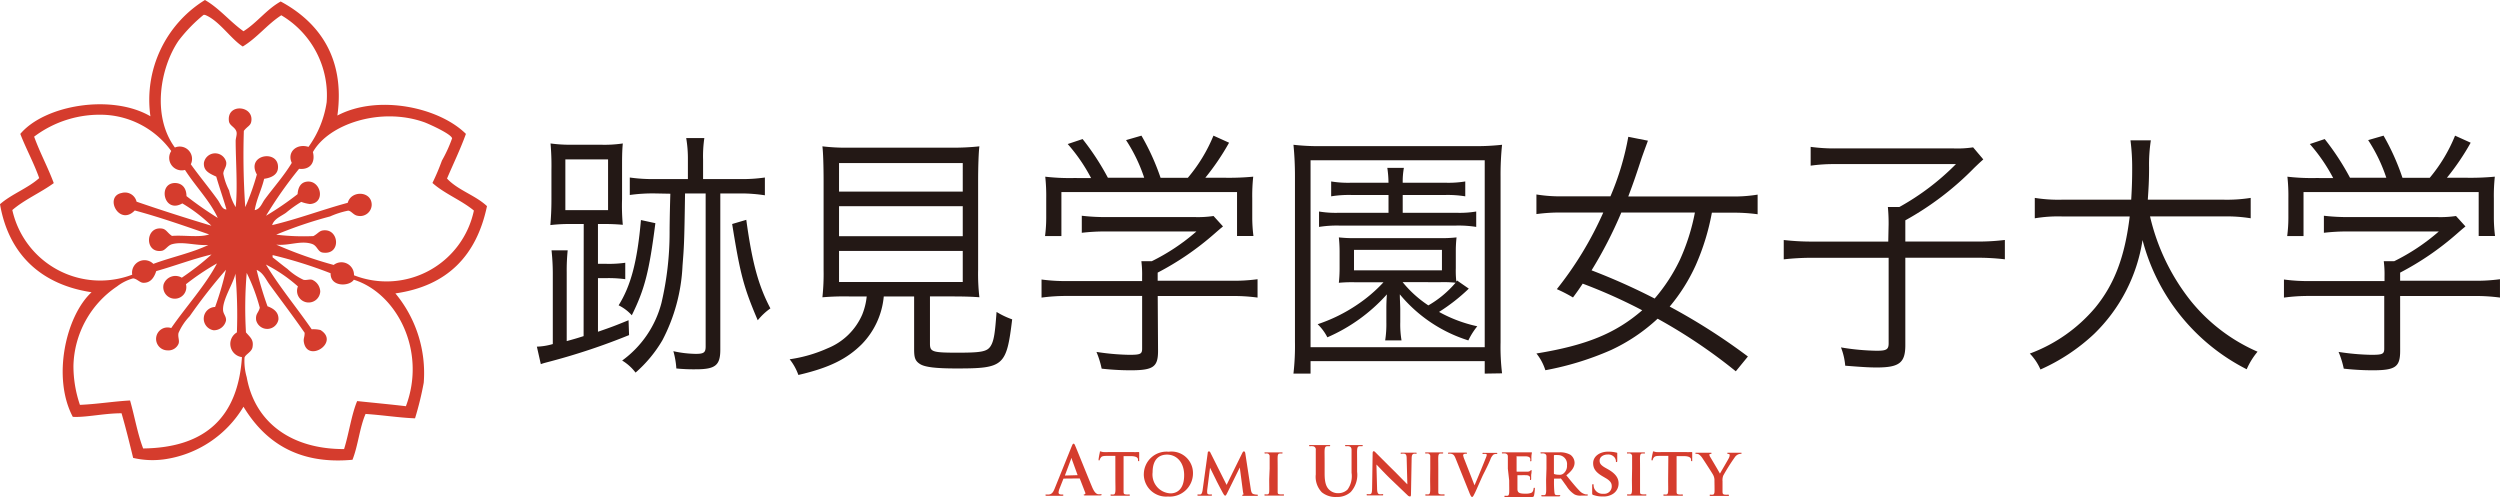 <svg xmlns="http://www.w3.org/2000/svg" width="231.463" height="46.018" viewBox="0 0 231.463 46.018">
  <g id="グループ_29809" data-name="グループ 29809" transform="translate(-444 -6655.377)">
    <g id="logo" transform="translate(444 6655.377)">
      <path id="パス_6472" data-name="パス 6472" d="M76.5,26.512H75.211a15.153,15.153,0,0,0-1.8.1c.048-.6.1-1.329.1-2.4V21.5a23.621,23.621,0,0,0-.083-2.445,13.307,13.307,0,0,0,2.025.117h2.6a11.578,11.578,0,0,0,2.066-.117c-.069.723-.069,1.329-.069,2.445v2.686a18.963,18.963,0,0,0,.069,2.4c-.551-.048-1.054-.076-1.908-.076h-.393V30.2h.806a10.635,10.635,0,0,0,1.722-.1v1.522a11.633,11.633,0,0,0-1.7-.1h-.827v4.966c1.2-.413,1.591-.558,2.831-1.068l.048,1.378a59.654,59.654,0,0,1-7.157,2.4c-.53.145-.689.172-1.013.289l-.365-1.619a5.855,5.855,0,0,0,1.474-.241V31.017a20.592,20.592,0,0,0-.117-2.066h1.495a18.539,18.539,0,0,0-.09,2.032v6.371c.868-.241.868-.241,1.564-.461ZM74.8,25.231h3.954v-4.7H74.8Zm8.334,1.205c-.572,4.484-.985,6.1-2.183,8.527a4.05,4.05,0,0,0-1.219-.923c1.13-1.812,1.729-4.043,2.066-7.894Zm-.069-2.755a15.311,15.311,0,0,0-2.3.145V22.208a15.016,15.016,0,0,0,2.28.145h3.1v-1.8a11.3,11.3,0,0,0-.158-2h1.681a11.434,11.434,0,0,0-.117,2v1.8H91a14.665,14.665,0,0,0,2.273-.145v1.646a14.678,14.678,0,0,0-2.239-.172H89.146V38.146c0,1.453-.461,1.818-2.252,1.818a16.163,16.163,0,0,1-1.818-.076,7.709,7.709,0,0,0-.276-1.6,10.194,10.194,0,0,0,2.066.248c.758,0,.923-.124.923-.689V23.682H85.881c-.069,4.822-.1,4.939-.234,6.7a16.449,16.449,0,0,1-1.86,6.888,12.04,12.04,0,0,1-2.487,3,4.449,4.449,0,0,0-1.24-1.116A9.546,9.546,0,0,0,83.7,33.807a28.564,28.564,0,0,0,.751-6.468c0-.124,0-1.329.069-3.63Zm8.486,2.445c.551,4.016,1.13,6.1,2.232,8.2a5.8,5.8,0,0,0-1.171,1.1c-1.316-3.079-1.632-4.312-2.369-8.913Z" transform="translate(-22.456 -5.773)" fill="#231815"/>
      <path id="パス_6473" data-name="パス 6473" d="M111.774,33.57a23.638,23.638,0,0,0-2.6.076,20.352,20.352,0,0,0,.11-2.542v-8.21c0-1.378-.041-2.686-.11-3.224a18.6,18.6,0,0,0,2.459.124h9.609a22.565,22.565,0,0,0,2.466-.124c-.069.51-.117,1.867-.117,3.224V31.1a18.521,18.521,0,0,0,.117,2.542c-.647-.048-1.336-.076-2.576-.076h-2v4.381c0,.751.234.827,2.576.827,2.183,0,2.714-.1,3.038-.606s.413-1.281.551-3.168a7.439,7.439,0,0,0,1.446.689c-.523,4.333-.778,4.546-5.152,4.546-1.88,0-2.92-.117-3.375-.406s-.551-.585-.551-1.378V33.57h-2.81a7.281,7.281,0,0,1-2.025,4.408c-1.378,1.378-3.031,2.2-5.882,2.859a5,5,0,0,0-.806-1.453,13.087,13.087,0,0,0,3.52-1.019,5.889,5.889,0,0,0,3.2-3.12,6.145,6.145,0,0,0,.413-1.674Zm-1.061-9.712h11.455V21.22H110.714Zm0,4.133h11.455V25.215H110.714Zm0,4.236h11.455V29.354H110.714Z" transform="translate(-33.031 -6.121)" fill="#231815"/>
      <path id="パス_6474" data-name="パス 6474" d="M150.787,38.157c0,1.5-.441,1.8-2.576,1.8a24.8,24.8,0,0,1-2.645-.152,8.266,8.266,0,0,0-.482-1.55,22.358,22.358,0,0,0,3.01.269c1.061,0,1.219-.069,1.219-.579v-4.87h-6.888a16.738,16.738,0,0,0-2.425.152V31.551a16.428,16.428,0,0,0,2.39.145h6.922v-.413a10.029,10.029,0,0,0-.069-1.426h.964a19.059,19.059,0,0,0,4.133-2.755H145.91a18.716,18.716,0,0,0-2.183.124V25.648a18.956,18.956,0,0,0,2.232.124h8.266a9.864,9.864,0,0,0,1.7-.1l.875.964c-.3.248-.3.248-.806.689a26.416,26.416,0,0,1-5.242,3.589v.751h6.826A16.187,16.187,0,0,0,160,31.524v1.7a16.69,16.69,0,0,0-2.438-.145h-6.805Zm-6.2-16a15.924,15.924,0,0,0-2.163-3.148l1.378-.461a23.5,23.5,0,0,1,2.342,3.582h3.361a14.83,14.83,0,0,0-1.681-3.485l1.426-.413a21.566,21.566,0,0,1,1.77,3.9h2.528a14.6,14.6,0,0,0,2.369-3.9l1.446.654a22.539,22.539,0,0,1-2.2,3.244h1.791a24.04,24.04,0,0,0,2.645-.1,16.58,16.58,0,0,0-.09,2.011v1.791a14,14,0,0,0,.11,1.694H158.1V23.458H141.839v4.071h-1.515a13.381,13.381,0,0,0,.11-1.694V24.043a16.58,16.58,0,0,0-.09-2.011,19.555,19.555,0,0,0,2.624.124Z" transform="translate(-43.569 -5.673)" fill="#231815"/>
      <path id="パス_6475" data-name="パス 6475" d="M191.569,40.647V39.49H175.444v1.157H173.86A22.436,22.436,0,0,0,174,37.72V22.442a29.758,29.758,0,0,0-.138-2.982,20.381,20.381,0,0,0,2.686.124h13.872a21.664,21.664,0,0,0,2.755-.124,27.113,27.113,0,0,0-.138,2.982v15.3a20.319,20.319,0,0,0,.138,2.879ZM175.444,38.2h16.125V20.893H175.444Zm14.651-5.421a17.04,17.04,0,0,1-2.755,2.156,12.929,12.929,0,0,0,3.54,1.329,6.537,6.537,0,0,0-.827,1.309,13.454,13.454,0,0,1-6.344-4.264c0,.482.041,1.019.041,1.378v1.192a8.726,8.726,0,0,0,.117,1.694h-1.515a9.717,9.717,0,0,0,.11-1.694V34.689c0-.31,0-.647.048-1.378A15.842,15.842,0,0,1,177,37.286a4.457,4.457,0,0,0-.9-1.212,14.885,14.885,0,0,0,3.678-1.818,13.569,13.569,0,0,0,2.418-2.066H179.6a12.8,12.8,0,0,0-1.536.048,13.186,13.186,0,0,0,.069-1.336V29.365a13.082,13.082,0,0,0-.069-1.329,13.086,13.086,0,0,0,1.536.069h7.825a13.086,13.086,0,0,0,1.536-.069,11.31,11.31,0,0,0-.069,1.329v1.522a9.053,9.053,0,0,0,.048,1.24l.069-.1ZM179.26,24.109a10.256,10.256,0,0,0-1.908.124V22.856a9.788,9.788,0,0,0,1.908.117h3.4a9.754,9.754,0,0,0-.11-1.378h1.536a7.158,7.158,0,0,0-.11,1.378h3.905a9.678,9.678,0,0,0,1.887-.117v1.378a10.015,10.015,0,0,0-1.887-.124h-3.905v1.646h4.946a9.285,9.285,0,0,0,1.86-.117v1.426a10.332,10.332,0,0,0-1.86-.124H178.089a10.484,10.484,0,0,0-1.86.124V25.639a9.471,9.471,0,0,0,1.88.117h4.553V24.109Zm.207,6.978h8.142V29.193h-8.142Zm4.5,1.088a10.47,10.47,0,0,0,2.383,2.156,9.512,9.512,0,0,0,2.521-2.1,10.772,10.772,0,0,0-1.446-.048Z" transform="translate(-54.106 -6.056)" fill="#231815"/>
      <path id="パス_6476" data-name="パス 6476" d="M224.98,40.1a49.181,49.181,0,0,0-7.239-4.87,16.531,16.531,0,0,1-4.326,2.907A27.406,27.406,0,0,1,207.347,40a4.718,4.718,0,0,0-.827-1.55c4.622-.751,7.336-1.867,9.795-4a49.023,49.023,0,0,0-5.51-2.466c-.372.558-.462.689-.9,1.281a13.239,13.239,0,0,0-1.495-.771,32.483,32.483,0,0,0,4.3-7.095h-3.8a16.427,16.427,0,0,0-2.39.145V23.728a13.48,13.48,0,0,0,2.39.172h4.463a25.3,25.3,0,0,0,1.653-5.51l1.818.358c-.393,1.068-.6,1.646-.62,1.722-.641,1.963-.827,2.445-1.2,3.444H224.6a13.562,13.562,0,0,0,2.4-.172V25.56a16.318,16.318,0,0,0-2.369-.145h-1.867a21.588,21.588,0,0,1-1.495,4.863,16.532,16.532,0,0,1-2.411,3.83A56.792,56.792,0,0,1,226.1,38.73Zm-10.6-14.7a39.148,39.148,0,0,1-2.755,5.352,58.483,58.483,0,0,1,5.841,2.611,16.152,16.152,0,0,0,2.349-3.609,19.287,19.287,0,0,0,1.378-4.353Z" transform="translate(-64.27 -5.723)" fill="#231815"/>
      <path id="パス_6477" data-name="パス 6477" d="M249.472,26.91a15.9,15.9,0,0,0-.069-1.6h1.061a23.1,23.1,0,0,0,5.242-3.974H244.575a15.415,15.415,0,0,0-2.321.145V19.74a16.146,16.146,0,0,0,2.349.145h10.9a9.816,9.816,0,0,0,1.791-.1l.944,1.116c-.482.434-.5.461-.827.771a27.586,27.586,0,0,1-6.392,4.87v1.963h6.461a20.5,20.5,0,0,0,2.755-.145v1.791a21.739,21.739,0,0,0-2.755-.145h-6.461V38.1c0,1.626-.551,2.066-2.645,2.066-.737,0-1.446-.048-2.92-.165a5.993,5.993,0,0,0-.393-1.694,21.54,21.54,0,0,0,3.313.31c.9,0,1.1-.117,1.1-.689V30.01h-6.888a24.037,24.037,0,0,0-2.824.145V28.364a22.992,22.992,0,0,0,2.872.145h6.805Z" transform="translate(-74.614 -6.143)" fill="#231815"/>
      <path id="パス_6478" data-name="パス 6478" d="M283.971,25.906a19.7,19.7,0,0,0,3.754,7.8,16.3,16.3,0,0,0,6.2,4.725,6.735,6.735,0,0,0-1.006,1.626,18.7,18.7,0,0,1-9.643-11.964,15.34,15.34,0,0,1-4.484,8.693,17.736,17.736,0,0,1-4.966,3.292,4.981,4.981,0,0,0-.985-1.474,14.529,14.529,0,0,0,6.048-4.243c1.791-2.177,2.755-4.746,3.2-8.452h-6.254a13.088,13.088,0,0,0-2.535.172V24.191a13.777,13.777,0,0,0,2.576.165h6.351c.069-1.157.09-1.908.09-2.852a19.7,19.7,0,0,0-.158-2.645h1.887a14.819,14.819,0,0,0-.165,2.521c0,1.233-.048,1.936-.117,2.976h6.971a14.059,14.059,0,0,0,2.555-.165v1.887a14.011,14.011,0,0,0-2.535-.172Z" transform="translate(-84.909 -5.869)" fill="#231815"/>
      <path id="パス_6479" data-name="パス 6479" d="M317.759,38.157c0,1.5-.441,1.8-2.576,1.8a24.794,24.794,0,0,1-2.645-.152,8.266,8.266,0,0,0-.482-1.55,22.358,22.358,0,0,0,3.01.269c1.061,0,1.219-.069,1.219-.579v-4.87H309.4a16.738,16.738,0,0,0-2.4.152V31.551a16.427,16.427,0,0,0,2.39.145h6.922v-.413a10.025,10.025,0,0,0-.069-1.426h.964a19.059,19.059,0,0,0,4.133-2.755h-8.458a18.716,18.716,0,0,0-2.184.124V25.648a18.956,18.956,0,0,0,2.232.124h8.3a9.864,9.864,0,0,0,1.7-.1l.875.964c-.3.248-.3.248-.806.689a26.414,26.414,0,0,1-5.242,3.589v.751h6.826A16.124,16.124,0,0,0,327,31.524v1.7a16.69,16.69,0,0,0-2.438-.145h-6.805Zm-6.2-16a15.926,15.926,0,0,0-2.163-3.148l1.378-.461a23.5,23.5,0,0,1,2.342,3.582h3.361a14.832,14.832,0,0,0-1.681-3.485l1.426-.413a21.563,21.563,0,0,1,1.75,3.9H320.5a14.6,14.6,0,0,0,2.342-3.9l1.446.654a22.539,22.539,0,0,1-2.2,3.244h1.791a24.039,24.039,0,0,0,2.645-.1,16.587,16.587,0,0,0-.09,2.011v1.791a13.986,13.986,0,0,0,.11,1.694h-1.515V23.458H308.812v4.071H307.3a13.381,13.381,0,0,0,.11-1.694V24.043a16.574,16.574,0,0,0-.09-2.011,19.556,19.556,0,0,0,2.624.124Z" transform="translate(-95.54 -5.673)" fill="#231815"/>
      <path id="パス_6480" data-name="パス 6480" d="M142.231,62.87a.061.061,0,0,0-.055.048l-.337.854a1.3,1.3,0,0,0-.1.379c0,.117.062.193.255.193h.09c.076,0,.1,0,.1.055s-.041.062-.11.062h-1.426c-.076,0-.117,0-.117-.062s0-.055.076-.055h.248c.289-.041.406-.255.53-.565l1.57-3.892c.076-.179.11-.248.172-.248s.1.055.158.2c.152.344,1.15,2.838,1.55,3.788.234.565.413.647.544.689a1.24,1.24,0,0,0,.262,0c.055,0,.083,0,.083.055s-.055.062-.289.062h-1.178c-.11,0-.186,0-.186-.048s0-.055.09-.055a.11.11,0,0,0,.055-.145l-.5-1.288a.055.055,0,0,0-.062-.041Zm1.274-.317h0l-.558-1.536s0-.055-.034-.055,0,0,0,.055l-.572,1.529v.041Z" transform="translate(-43.733 -18.56)" fill="#d53c2d"/>
      <path id="パス_6481" data-name="パス 6481" d="M149.219,61.09h-.813c-.324,0-.455.041-.53.158a.53.53,0,0,0-.1.186c0,.041,0,.069-.062.069s-.048,0-.048-.09a6.341,6.341,0,0,1,.117-.641c0-.069,0-.1.062-.1a1.57,1.57,0,0,0,.234.062,4.757,4.757,0,0,0,.551,0h2.232a2.211,2.211,0,0,0,.372,0h.152c.034,0,.041,0,.041.11v.641c0,.138,0,.09-.048.09s-.055,0-.062-.1v-.062c0-.138-.158-.3-.647-.3h-.689v3.272c0,.234.048.248.214.276a1.8,1.8,0,0,0,.276,0c.062,0,.09,0,.09.062s-.041.055-.1.055h-1.577c-.069,0-.11,0-.11-.055s0-.062.09-.062a.729.729,0,0,0,.193,0c.11,0,.145-.124.165-.282s0-.641,0-1.13Z" transform="translate(-45.955 -18.881)" fill="#d53c2d"/>
      <path id="パス_6482" data-name="パス 6482" d="M153.75,62.782a2.1,2.1,0,0,1,2.3-2.066A1.987,1.987,0,0,1,158.3,62.7a2.149,2.149,0,0,1-2.314,2.163,2.066,2.066,0,0,1-2.239-2.08Zm3.733.1c0-1.178-.689-1.9-1.591-1.9-.613,0-1.329.324-1.329,1.632a1.74,1.74,0,0,0,1.66,1.956C156.608,64.573,157.483,64.394,157.483,62.885Z" transform="translate(-47.848 -18.892)" fill="#d53c2d"/>
      <path id="パス_6483" data-name="パス 6483" d="M161.907,60.808a.132.132,0,0,1,.1-.138c.041,0,.1,0,.172.172l1.474,2.934,1.46-2.969c.048-.09.1-.138.145-.138s.11.062.124.172l.5,3.265c.048.331.1.475.269.523a1.157,1.157,0,0,0,.31.048c.048,0,.09,0,.09.055s-.062.062-.145.062h-1.136c-.22,0-.158,0-.158-.062s0-.041.062-.055.041-.076,0-.227l-.3-2.287h0l-1.137,2.307c-.124.255-.158.3-.22.3s-.131-.11-.22-.269-.565-1.054-.627-1.205l-.551-1.109h0l-.262,2.066a1.586,1.586,0,0,0,0,.248c0,.1.069.138.165.158a.786.786,0,0,0,.193,0c.048,0,.09,0,.09.055s-.048.062-.131.062h-1.123c-.062,0-.1,0-.1-.062s.034-.055.09-.055h.165c.152,0,.2-.234.227-.406Z" transform="translate(-50.088 -18.881)" fill="#d53c2d"/>
      <path id="パス_6484" data-name="パス 6484" d="M170.439,62.317V61.194a.255.255,0,0,0-.186-.282.634.634,0,0,0-.2,0c-.055,0-.09,0-.09-.062s.041-.041.131-.041h1.426c.076,0,.117,0,.117.041s0,.062-.09.062a.689.689,0,0,0-.158,0c-.152,0-.193.1-.207.289s0,.317,0,1.123v2.121c0,.227.055.22.214.248a1.894,1.894,0,0,0,.282,0c.062,0,.09,0,.09.062s-.048.055-.11.055h-1.6c-.069,0-.1,0-.1-.055s0-.062.09-.062a.82.82,0,0,0,.193,0c.11,0,.145-.1.158-.255s0-.647,0-1.157Z" transform="translate(-52.889 -18.923)" fill="#d53c2d"/>
      <path id="パス_6485" data-name="パス 6485" d="M176.58,61.6V60.281a.3.3,0,0,0-.269-.351,1.233,1.233,0,0,0-.248,0c-.069,0-.1,0-.1-.055s.041-.055.138-.055h1.681c.09,0,.131,0,.131.055s-.034.055-.1.055a.841.841,0,0,0-.179,0c-.172,0-.22.138-.234.351s0,.379,0,1.322v.875c0,.909.186,1.288.489,1.536a1.157,1.157,0,0,0,.778.262,1.205,1.205,0,0,0,.861-.344,2.128,2.128,0,0,0,.365-1.543V60.281c0-.2-.062-.31-.269-.351a1.04,1.04,0,0,0-.22,0c-.069,0-.11,0-.11-.055s.041-.055.131-.055H180.8c.083,0,.131,0,.131.055s-.041.055-.11.055a.9.9,0,0,0-.186,0c-.165,0-.214.138-.227.351s0,.379,0,1.322v.689a2.362,2.362,0,0,1-.592,1.88,1.86,1.86,0,0,1-1.3.455,2,2,0,0,1-1.378-.434,2.066,2.066,0,0,1-.558-1.653Z" transform="translate(-54.759 -18.616)" fill="#d53c2d"/>
      <path id="パス_6486" data-name="パス 6486" d="M184.661,64.053c0,.413.076.537.186.572a.812.812,0,0,0,.282,0c.062,0,.1,0,.1.062s-.048.055-.124.055h-1.288c-.069,0-.124,0-.124-.055s.041-.062.09-.062a1,1,0,0,0,.248,0c.145-.041.165-.179.172-.641l.048-3.148c0-.11.034-.186.1-.186s.138.083.234.179.9.909,1.694,1.688c.372.372,1.1,1.123,1.185,1.2h0l-.062-2.363c0-.324-.055-.42-.186-.468a.854.854,0,0,0-.289,0c-.062,0-.083,0-.083-.055s.055-.048.138-.048H188.2c.076,0,.124,0,.124.048s0,.055-.09.055a.53.53,0,0,0-.172,0c-.145.041-.193.138-.2.441l-.062,3.341c0,.124-.041.172-.083.172a.324.324,0,0,1-.227-.11l-1.6-1.529c-.6-.579-1.178-1.219-1.288-1.316h0Z" transform="translate(-57.165 -18.875)" fill="#d53c2d"/>
      <path id="パス_6487" data-name="パス 6487" d="M192.038,62.317V61.194a.255.255,0,0,0-.186-.282.634.634,0,0,0-.2,0c-.055,0-.083,0-.083-.062s.041-.041.131-.041h1.426c.069,0,.11,0,.11.041s0,.062-.083.062h-.165c-.152,0-.193.1-.207.289s0,.317,0,1.123v2.121c0,.227.055.22.22.248a1.894,1.894,0,0,0,.282,0c.062,0,.083,0,.083.062s-.041.055-.1.055h-1.577c-.069,0-.11,0-.11-.055s0-.062.09-.062a.757.757,0,0,0,.193,0c.11,0,.145-.1.165-.255s0-.647,0-1.157Z" transform="translate(-59.617 -18.923)" fill="#d53c2d"/>
      <path id="パス_6488" data-name="パス 6488" d="M195.322,61.336c-.124-.289-.207-.344-.406-.393a.826.826,0,0,0-.207,0c-.055,0-.069,0-.069-.055s.062-.048.138-.048h1.488c.069,0,.131,0,.131.048s-.034.055-.09.055a.392.392,0,0,0-.214.041.11.11,0,0,0-.055.1,1.778,1.778,0,0,0,.124.4l.93,2.383h0c.241-.551.944-2.259,1.075-2.611a.689.689,0,0,0,.055-.193c0-.062,0-.076-.076-.1a.771.771,0,0,0-.22,0c-.048,0-.1,0-.1-.055s.055-.048.158-.048h1.1c.069,0,.117,0,.117.048s-.034.055-.09.055a.5.5,0,0,0-.269.062,1.1,1.1,0,0,0-.289.468c-.214.5-.358.792-.689,1.44-.351.771-.606,1.378-.73,1.626s-.186.386-.262.386-.117-.069-.227-.317Z" transform="translate(-60.573 -18.934)" fill="#d53c2d"/>
      <path id="パス_6489" data-name="パス 6489" d="M202.431,62.315V61.192c0-.165-.062-.241-.234-.289a.958.958,0,0,0-.22,0c-.055,0-.1,0-.1-.055s.048-.048.124-.048H204.3a2.26,2.26,0,0,0,.234,0h.083a.043.043,0,0,1,.041.048,2,2,0,0,0-.048.344c0,.055,0,.282,0,.351s0,.083-.062.083-.048,0-.048-.069a.441.441,0,0,0,0-.193c-.041-.09-.09-.165-.365-.193h-.861c-.117,0-.034,0-.034.055v1.309c0,.034,0,.055.034.055h.964a.406.406,0,0,0,.262-.076c.041-.041.062-.069.09-.069s.041,0,.041.055a2.26,2.26,0,0,1-.041.386v.358c0,.041,0,.117-.055.117s-.048,0-.048-.041v-.2c0-.069-.1-.186-.3-.2s-.73,0-.868,0v1.267c0,.358.179.441.744.441a1.488,1.488,0,0,0,.517-.069c.138-.062.2-.172.234-.393,0-.055,0-.083.069-.083s.048.069.048.131a4.127,4.127,0,0,1-.076.585c-.041.138-.09.138-.3.138h-2.342c-.069,0-.1,0-.1-.055s0-.062.09-.062a.786.786,0,0,0,.193,0c.11,0,.145-.124.158-.282s0-.641,0-1.13Z" transform="translate(-62.826 -18.921)" fill="#d53c2d"/>
      <path id="パス_6490" data-name="パス 6490" d="M207.621,62.314V61.191c0-.165-.062-.241-.241-.289a.9.9,0,0,0-.214,0c-.055,0-.1,0-.1-.055s.041-.048.124-.048h1.6a1.949,1.949,0,0,1,1.047.227.93.93,0,0,1,.386.73c0,.393-.227.744-.765,1.171.489.6.875,1.081,1.205,1.412a1.075,1.075,0,0,0,.585.351h.131a.062.062,0,0,1,.069.062c0,.041-.034.055-.1.055h-.523a1.164,1.164,0,0,1-.6-.11,2.376,2.376,0,0,1-.751-.778c-.22-.289-.448-.641-.517-.689a.117.117,0,0,0-.1,0h-.489s-.048,0-.048.041v.076a9.686,9.686,0,0,0,.034,1.13c.034.227.041.255.214.282a1.8,1.8,0,0,0,.269,0,.069.069,0,0,1,.069.062.173.173,0,0,1-.117.055h-1.543c-.069,0-.1,0-.1-.055s0-.062.083-.062a.847.847,0,0,0,.2,0c.11,0,.138-.124.158-.282s0-.641,0-1.13Zm.689.413c0,.055,0,.076.055.09a1.336,1.336,0,0,0,.413.055.537.537,0,0,0,.386-.09.889.889,0,0,0,.358-.785.833.833,0,0,0-.833-.944,1.785,1.785,0,0,0-.324,0c-.041,0-.055,0-.055.076Z" transform="translate(-64.441 -18.919)" fill="#d53c2d"/>
      <path id="パス_6491" data-name="パス 6491" d="M214.113,64.726c-.083-.041-.1-.062-.1-.179v-.689c0-.069,0-.138.069-.138s.062.055.062.09a.9.9,0,0,0,.048.276.847.847,0,0,0,.875.523.689.689,0,0,0,.758-.689c0-.227-.055-.461-.544-.751l-.317-.186c-.647-.379-.861-.737-.861-1.205,0-.647.627-1.068,1.378-1.068a3.079,3.079,0,0,1,.785.09c.048,0,.069,0,.069.069V61.5c0,.117,0,.172-.069.172s-.055-.034-.055-.1a.62.62,0,0,0-.145-.351.751.751,0,0,0-.613-.248c-.393,0-.751.207-.751.572,0,.234.09.42.585.689l.22.124c.689.4.951.806.951,1.288a1.136,1.136,0,0,1-.551.992,1.6,1.6,0,0,1-.916.22,2.425,2.425,0,0,1-.875-.138Z" transform="translate(-66.601 -18.893)" fill="#d53c2d"/>
      <path id="パス_6492" data-name="パス 6492" d="M219.165,62.317V61.194a.255.255,0,0,0-.186-.282.634.634,0,0,0-.2,0c-.055,0-.09,0-.09-.062s.048-.041.138-.041h1.419c.069,0,.11,0,.11.041s0,.062-.083.062a.69.69,0,0,0-.165,0c-.152,0-.193.1-.207.289s0,.317,0,1.123v2.121c0,.227.055.22.22.248a1.8,1.8,0,0,0,.276,0c.062,0,.09,0,.09.062s-.041.055-.1.055h-1.577c-.069,0-.11,0-.11-.055s0-.062.09-.062a.758.758,0,0,0,.193,0c.11,0,.145-.1.165-.255s0-.647,0-1.157Z" transform="translate(-68.057 -18.923)" fill="#d53c2d"/>
      <path id="パス_6493" data-name="パス 6493" d="M223.547,61.09h-.82c-.317,0-.448.041-.53.158a.489.489,0,0,0-.09.186c0,.041,0,.069-.062.069s-.055,0-.055-.09a6.244,6.244,0,0,1,.124-.641q0-.1.062-.1a1.569,1.569,0,0,0,.234.062,4.76,4.76,0,0,0,.551,0h2.225a2.236,2.236,0,0,0,.379,0h.145c.041,0,.048,0,.048.11v.641c0,.138,0,.09-.048.09s-.055,0-.062-.1v-.062c0-.138-.158-.3-.647-.3h-.689v3.272c0,.234.055.248.214.276a1.9,1.9,0,0,0,.282,0c.062,0,.09,0,.09.062s-.048.055-.11.055h-1.6c-.069,0-.1,0-.1-.055s0-.062.09-.062a.786.786,0,0,0,.193,0c.11,0,.145-.124.158-.282s0-.641,0-1.13Z" transform="translate(-69.084 -18.881)" fill="#d53c2d"/>
      <path id="パス_6494" data-name="パス 6494" d="M229.653,63.453a1.033,1.033,0,0,0-.124-.551c-.034-.083-.785-1.247-.978-1.529a1.274,1.274,0,0,0-.358-.379.606.606,0,0,0-.227-.041c-.041,0-.076,0-.076-.055s.034-.048.1-.048H229.3c.055,0,.083,0,.083.048s-.034.048-.124.069-.076.041-.076.083a.454.454,0,0,0,.069.179c.1.165.82,1.378.909,1.557.069-.124.737-1.261.82-1.426a.689.689,0,0,0,.083-.282c0-.048,0-.1-.117-.117s-.1,0-.1-.062.034-.048.1-.048h1.123c.062,0,.1,0,.1.041s-.048.062-.11.062a.689.689,0,0,0-.234.062.751.751,0,0,0-.289.255,18.724,18.724,0,0,0-1.068,1.694,1.212,1.212,0,0,0-.069.53v.957c0,.227.062.255.22.282a1.893,1.893,0,0,0,.276,0c.062,0,.1,0,.1.062s-.041.055-.117.055h-1.55c-.076,0-.117,0-.117-.055s0-.062.09-.062a.785.785,0,0,0,.193,0c.11,0,.158-.124.165-.282s0-.441,0-.53Z" transform="translate(-70.92 -18.936)" fill="#d53c2d"/>
      <path id="パス_6495" data-name="パス 6495" d="M22.544,2.893c1.267-.8,2.115-2.011,3.444-2.755,3.375,1.818,6.006,5.056,5.249,10.559,3.74-1.977,9.4-.778,11.9,1.7-.517,1.433-1.164,2.755-1.75,4.133,1,1.081,2.624,1.543,3.7,2.555-.957,4.56-3.651,7.391-8.479,8.08a11.541,11.541,0,0,1,2.624,8.266,29.179,29.179,0,0,1-.806,3.3c-1.446-.055-3-.3-4.58-.406-.551,1.26-.689,2.934-1.212,4.243-5.221.482-8.217-1.825-10.091-4.911a10.208,10.208,0,0,1-7.391,4.877,7.949,7.949,0,0,1-2.824-.138c-.338-1.378-.689-2.817-1.075-4.133-1.626,0-3.3.4-4.512.331-1.922-3.616-.661-9.319,1.736-11.537C3.878,26.367.813,23.612,0,18.907c1.075-.944,2.569-1.467,3.63-2.418-.51-1.44-1.219-2.714-1.75-4.091,2.252-2.679,8.452-3.726,12.047-1.632A10.862,10.862,0,0,1,18.976,0C20.34.792,21.284,2,22.544,2.893ZM18.976,1.378h-.131a14.306,14.306,0,0,0-2.314,2.39c-1.7,2.5-2.493,6.971-.338,9.891a1.143,1.143,0,0,1,1.474,1.55c.751,1.054,1.743,2.252,2.493,3.3.241.331.413.916.806.875-.3-1.026-.647-2-.944-3.031-.689-.31-1.192-.558-1.143-1.274a1.054,1.054,0,0,1,2.066-.069c.062.448-.262.689-.269,1.075a5.607,5.607,0,0,0,.537,1.55,5.049,5.049,0,0,0,.606,1.543c.2-1.729,0-4.353,0-6.123,0-.282.152-.613.069-.875-.131-.42-.613-.53-.689-.937-.248-1.708,2.321-1.5,2.066,0-.062.406-.379.455-.689.875a70.26,70.26,0,0,0,.131,7.06,22.978,22.978,0,0,0,1.075-3.024c-1.047-1.86,2.066-2.363,1.956-.606-.034.613-.585.909-1.281,1.006-.241,1.019-.689,1.825-.875,2.9.523-.083.689-.689.944-1.013.833-1.123,1.77-2.17,2.487-3.361-.461-1,.448-1.825,1.55-1.481a9.416,9.416,0,0,0,1.681-4.133,8.6,8.6,0,0,0-4.2-8.052c-1.309.847-2.211,2.066-3.568,2.893C21.353,3.589,20.271,1.88,18.976,1.378ZM9.76,10.635a10.084,10.084,0,0,0-6.6,2.018c.544,1.5,1.267,2.817,1.818,4.3-1.219.889-2.7,1.515-3.837,2.493a8.341,8.341,0,0,0,11.1,5.986A1.154,1.154,0,0,1,14.2,24.432c1.646-.62,3.561-1.013,5.09-1.75-1.185.076-2.349-.351-3.368-.069-.4.11-.592.544-.937.606-1.591.269-1.557-2.2-.069-2.066.482.034.537.379,1.006.689,1.109-.09,2.555.172,3.444-.138-2.252-.778-4.491-1.57-6.888-2.218-1.433,1.5-2.872-1.295-1.212-1.619a1.1,1.1,0,0,1,1.378.806q3.41,1.171,6.929,2.225a14.072,14.072,0,0,0-2.693-2.066c-1.708.992-2.3-1.867-.689-1.887.641,0,1.068.434,1.075,1.212a32.271,32.271,0,0,0,2.893,2.018c-.689-1.536-2.066-2.927-3.031-4.443a1.157,1.157,0,0,1-1.274-1.75A8.107,8.107,0,0,0,9.76,10.635Zm31.154,4.236a12.833,12.833,0,0,0,.944-2.066c-.09-.413-2.183-1.343-2.555-1.481-4.064-1.453-8.872.158-10.332,2.755.241.944-.241,1.667-1.281,1.55a37.884,37.884,0,0,0-3.058,4.346,28.088,28.088,0,0,0,2.92-2c.055-.737.358-1.068.806-1.15,1.343-.227,1.853,1.97.338,2.066a3.441,3.441,0,0,1-.806-.2A11.765,11.765,0,0,0,26.477,19.7c-.441.317-1.1.551-1.281,1.143,2.445-.585,4.629-1.426,7-2.066.317-1.185,2.232-1.1,2.218.2a1.068,1.068,0,0,1-1.3,1c-.386-.055-.579-.448-.875-.475a7.983,7.983,0,0,0-1.681.537,38.925,38.925,0,0,0-4.987,1.688,20.905,20.905,0,0,0,3.444.131c.489-.262.544-.544,1.075-.537,1.329,0,1.467,2.3-.2,2.066-.482-.062-.5-.641-1.013-.806-1.033-.344-2.128.193-3.3.069a38.049,38.049,0,0,0,5.318,1.88,1.164,1.164,0,0,1,1.88.957,8.266,8.266,0,0,0,11.1-5.993c-1.164-.964-2.714-1.55-3.837-2.555A21.008,21.008,0,0,0,40.914,14.871ZM14.465,25.1c-.22.689-.592,1.109-1.205,1.081-.3,0-.606-.393-.944-.406a4.339,4.339,0,0,0-1.481.744A9.113,9.113,0,0,0,6.8,33.847,11.138,11.138,0,0,0,7.4,37.484c1.612-.069,3.044-.317,4.642-.406.42,1.46.689,3.079,1.212,4.443,5.807-.069,8.782-2.948,9.147-8.458a1.233,1.233,0,0,1-.468-2.287,43.831,43.831,0,0,0-.138-5.448c-.145.827-1.192,2.39-1.143,3.361,0,.379.331.613.269,1.013a1.15,1.15,0,0,1-1.143.875,1.085,1.085,0,0,1,.138-2.156,28.054,28.054,0,0,0,1.006-3.444,50.713,50.713,0,0,0-3.361,4.3,5.29,5.29,0,0,0-1.033,1.55c-.083.386.117.689,0,1.006a1.013,1.013,0,0,1-1.013.606,1.061,1.061,0,1,1,.338-2.066c1.378-2,3.155-3.926,4.236-5.986a22.848,22.848,0,0,0-2.872,1.929,1.068,1.068,0,1,1-2.066,0,1.157,1.157,0,0,1,1.681-.606,24.974,24.974,0,0,0,2.755-2.149C17.8,23.991,16.2,24.611,14.465,25.1Zm10.773-1.481v.207c.393.3.854.689,1.378,1.075A5.7,5.7,0,0,0,28.1,25.906c.262.062.565-.076.806,0a1.233,1.233,0,0,1,.744,1.081,1.075,1.075,0,1,1-2.066-.468,14.065,14.065,0,0,0-2.962-2.025c1.288,2.121,2.845,3.974,4.236,5.993a2.755,2.755,0,0,1,.813.069c1.825,1.13-1.192,3.086-1.536,1.13-.062-.358.076-.461.069-.875-1.04-1.508-2.177-3-3.23-4.443-.351-.475-.606-1.13-1.212-1.378a31.409,31.409,0,0,0,1.006,3.368c.689.248,1.04.641,1.013,1.212a1.054,1.054,0,0,1-2.066.069c-.069-.606.207-.641.338-1.143a17.245,17.245,0,0,0-1.212-3.23,38.992,38.992,0,0,0-.069,5.51c.427.489.73.689.606,1.378-.083.441-.634.641-.737.944a5.283,5.283,0,0,0,.2,1.818c.771,4.291,4.25,6.681,9.016,6.661.455-1.46.689-3.21,1.212-4.443,1.5.158,3.024.3,4.512.475,1.929-5.111-.84-10.463-4.822-11.71-.406.641-2.19.689-2.149-.6a41.328,41.328,0,0,0-5.366-1.681Z" transform="translate(0 0)" fill="#d53c2d" fill-rule="evenodd"/>
    </g>
  </g>
</svg>
